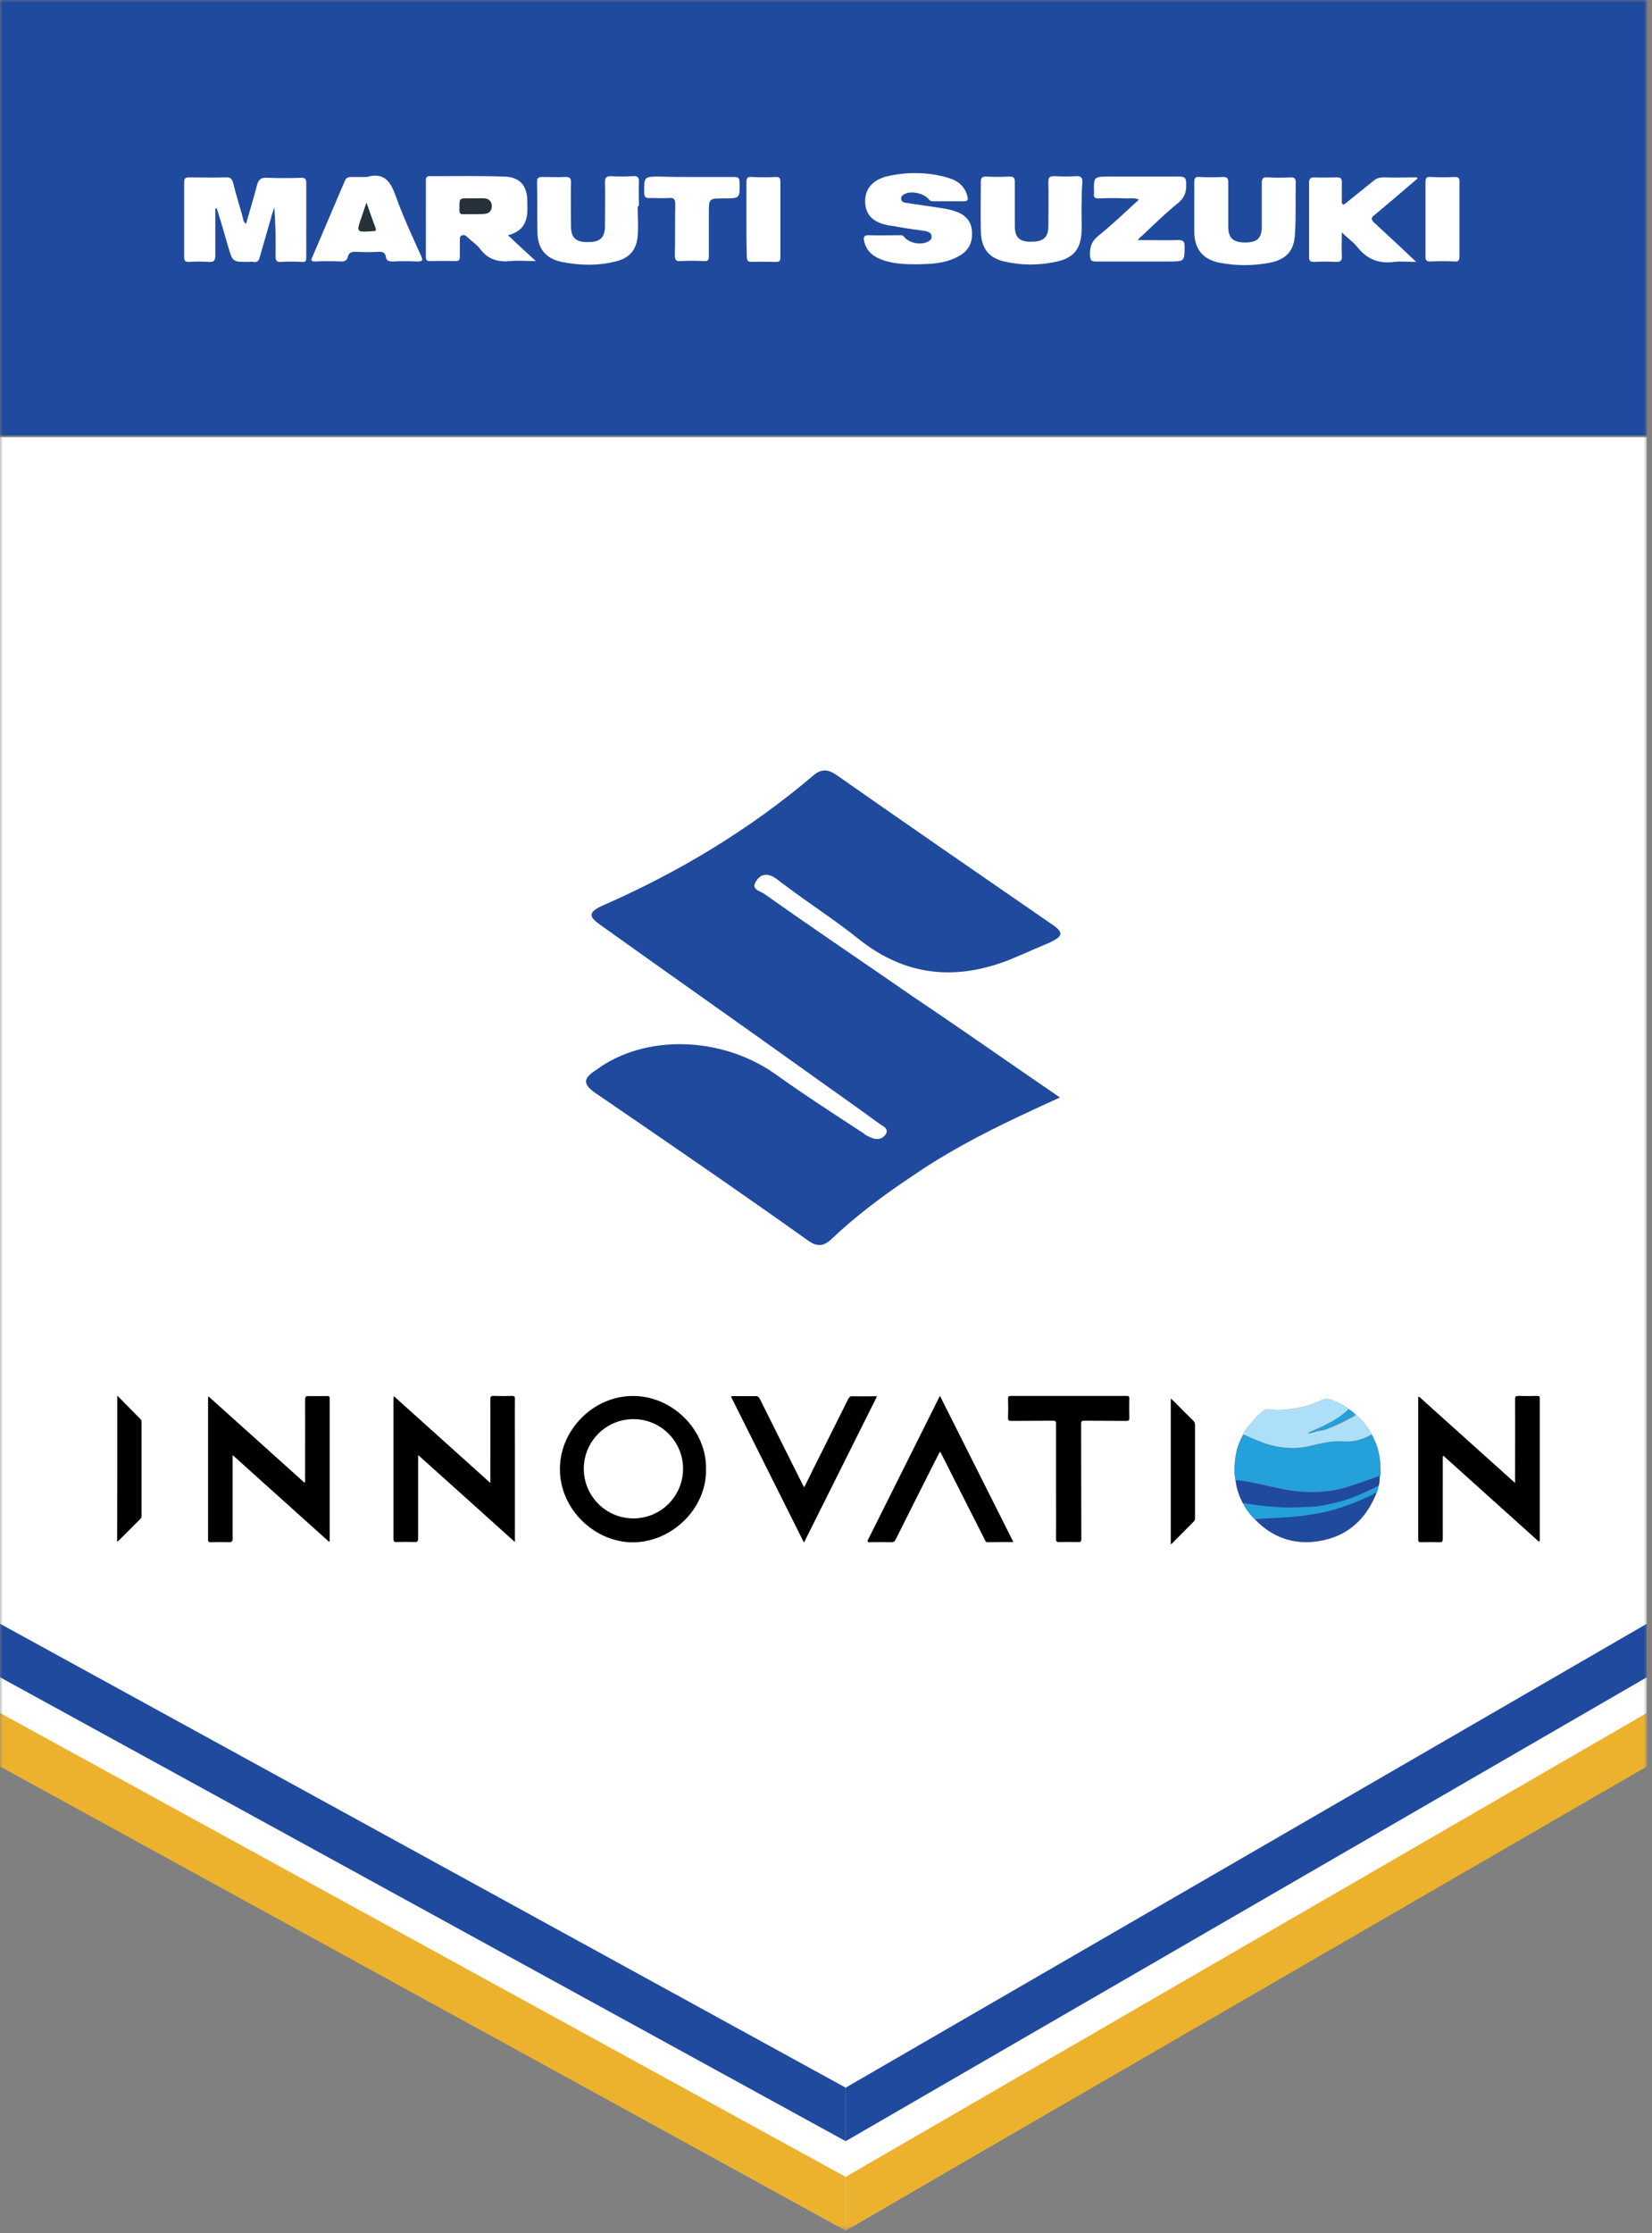 <svg width="296" height="400" viewBox="0 0 296 400" fill="none" xmlns="http://www.w3.org/2000/svg">
<rect x="0" y="0" width="296" height="400" fill="#808080" stroke="none"/>
<mask id="mask0_17238_4578" style="mask-type:luminance" maskUnits="userSpaceOnUse" x="0" y="0" width="296" height="400">
<path d="M295.077 0H0V399.489H295.077V0Z" fill="white"/>
</mask>
<g mask="url(#mask0_17238_4578)">
<path d="M0 78.303H295.077V316.154L151.526 399.492L0 316.154V78.303Z" fill="white"/>
<path d="M295.077 0H0V77.987H295.077V0Z" fill="#204A9E"/>
<path d="M222.715 269.23C223.242 270.35 223.999 271.305 224.888 272.161C228.016 275.421 231.836 276.738 236.249 276.047C241.353 275.256 244.711 272.194 246.621 267.452C246.819 267.09 246.95 266.662 246.95 266.234C247.28 265.608 247.082 264.917 247.28 264.291C247.411 264.126 247.378 263.896 247.378 263.698C247.411 261.36 247.016 259.121 245.864 257.08C245.831 257.047 245.798 257.014 245.798 256.981V256.948C245.073 255.532 244.053 254.314 242.834 253.293C242.472 252.964 242.11 252.634 241.649 252.437C241.583 252.338 241.55 252.239 241.451 252.173C240.398 251.482 239.245 250.922 238.027 250.56C237.796 250.494 237.533 250.494 237.269 250.593C236.512 250.889 235.755 251.218 234.997 251.515C234.075 251.877 233.087 252.075 232.133 252.239C230.486 252.536 228.84 252.634 227.16 252.404C226.996 252.371 226.798 252.437 226.633 252.536C225.613 253.227 224.789 254.116 224.032 255.038C223.538 255.598 222.978 256.191 222.748 256.948C221.892 258.463 221.398 260.076 221.266 261.788C221.167 263.007 221.167 264.258 221.431 265.444C221.628 266.794 222.056 268.045 222.715 269.23ZM58.961 276.145C59.027 276.014 59.027 276.014 59.027 275.981C59.027 267.452 59.027 258.924 59.027 250.428C59.027 250.099 58.895 250.033 58.599 250.033C57.479 250.033 56.393 250.066 55.273 250.033C54.812 250.033 54.647 250.132 54.647 250.659C54.68 255.433 54.647 260.208 54.647 264.983C54.647 265.147 54.713 265.345 54.549 265.575C48.819 260.405 43.09 255.269 37.327 250.099C37.294 250.23 37.261 250.296 37.261 250.329C37.261 258.825 37.261 267.288 37.261 275.783C37.261 276.145 37.393 276.178 37.722 276.178C38.809 276.178 39.895 276.145 40.982 276.178C41.509 276.211 41.641 276.047 41.641 275.52C41.608 270.844 41.641 266.135 41.641 261.459C41.641 261.229 41.641 260.965 41.641 260.57C47.502 265.839 53.199 270.976 58.961 276.145ZM70.552 250.066C70.552 250.296 70.519 250.395 70.519 250.494C70.519 258.891 70.519 267.32 70.519 275.717C70.519 276.112 70.684 276.178 71.013 276.178C72.132 276.145 73.219 276.145 74.339 276.178C74.833 276.211 74.898 276.014 74.898 275.586C74.898 270.778 74.898 265.97 74.898 261.13C74.898 260.998 74.833 260.801 74.997 260.669C80.727 265.806 86.424 270.943 92.252 276.178C92.252 275.882 92.252 275.717 92.252 275.553C92.252 269.988 92.252 264.39 92.252 258.825C92.252 256.092 92.252 253.326 92.252 250.593C92.252 250.132 92.12 250 91.692 250.033C90.606 250.066 89.552 250.066 88.465 250.033C87.971 250 87.872 250.165 87.872 250.626C87.905 255.4 87.872 260.142 87.872 264.917C87.872 265.114 87.872 265.312 87.872 265.641C82.044 260.405 76.347 255.269 70.552 250.066ZM275.73 276.112C275.862 276.047 275.862 275.948 275.862 275.882C275.862 267.386 275.862 258.924 275.862 250.428C275.862 250.099 275.73 250.033 275.434 250.033C274.314 250.033 273.195 250.066 272.042 250.033C271.581 250.033 271.416 250.132 271.449 250.626C271.482 255.367 271.449 260.109 271.449 264.851C271.449 265.048 271.449 265.279 271.449 265.641C265.621 260.405 259.924 255.269 254.228 250.165C254.063 250.263 254.096 250.362 254.096 250.461C254.096 258.891 254.096 267.32 254.096 275.75C254.096 276.112 254.195 276.211 254.557 276.211C255.677 276.178 256.763 276.178 257.883 276.211C258.377 276.244 258.475 276.079 258.475 275.618C258.443 270.844 258.475 266.102 258.475 261.327C258.475 261.13 258.41 260.932 258.574 260.702C264.337 265.839 270.033 270.976 275.73 276.112ZM144.049 276.277C148.428 267.518 152.775 258.825 157.121 250.099C155.574 250.099 154.125 250.132 152.709 250.099C152.347 250.099 152.149 250.23 152.017 250.527C149.91 254.775 147.77 258.99 145.662 263.237C145.135 264.291 144.608 265.312 144.081 266.431C143.983 266.234 143.917 266.135 143.851 266.003C141.283 260.834 138.681 255.697 136.113 250.527C135.915 250.165 135.718 250.033 135.322 250.066C134.236 250.099 133.182 250.066 132.095 250.066C131.733 250.066 131.371 250 130.976 250.132C135.322 258.825 139.669 267.518 144.049 276.277ZM181.554 276.178C180.516 274.109 179.478 272.044 178.439 269.981C177.726 268.562 177.012 267.145 176.298 265.727L176.297 265.725C173.67 260.506 171.043 255.287 168.416 250.033C168.35 250.148 168.3 250.247 168.255 250.338C168.21 250.428 168.169 250.51 168.119 250.593C166.901 253.03 165.683 255.475 164.464 257.92C163.281 260.294 162.097 262.669 160.914 265.036C160.879 265.106 160.844 265.176 160.809 265.246C159.064 268.736 157.319 272.227 155.574 275.717C155.376 276.079 155.409 276.211 155.87 276.211C157.187 276.178 158.471 276.178 159.788 276.211C160.085 276.211 160.282 276.112 160.414 275.849L160.416 275.844L160.417 275.843L160.418 275.841C162.425 271.826 164.433 267.812 166.473 263.797C167.099 262.546 167.724 261.295 168.383 260.043C168.58 260.109 168.613 260.241 168.646 260.34C169.535 262.085 170.391 263.797 171.281 265.542C173.026 269 174.771 272.457 176.516 275.882C176.615 276.079 176.681 276.211 176.944 276.211C178.426 276.178 179.941 276.178 181.554 276.178ZM189.227 265.312C189.227 268.769 189.227 272.227 189.227 275.684C189.227 276.145 189.358 276.211 189.786 276.211C190.906 276.178 192.026 276.178 193.178 276.211C193.639 276.211 193.738 276.079 193.738 275.651C193.738 268.769 193.738 261.92 193.705 255.038C193.705 254.577 193.804 254.478 194.265 254.478C196.8 254.511 199.303 254.478 201.838 254.511C202.233 254.511 202.332 254.412 202.332 254.017C202.299 252.865 202.299 251.679 202.332 250.527C202.332 250.132 202.2 250.066 201.871 250.066C194.956 250.066 188.041 250.066 181.093 250.066C180.698 250.066 180.632 250.198 180.632 250.56C180.665 251.679 180.665 252.799 180.632 253.951C180.632 254.38 180.731 254.511 181.159 254.511C183.662 254.478 186.164 254.511 188.667 254.478C189.128 254.478 189.227 254.577 189.227 255.038C189.227 258.43 189.227 261.887 189.227 265.312ZM21.027 250C21.027 258.792 21.027 267.419 21.027 276.112C21.126 276.047 21.192 275.981 21.258 275.948C22.575 274.631 23.859 273.313 25.176 272.029C25.341 271.865 25.374 271.7 25.374 271.502C25.374 265.905 25.374 260.307 25.374 254.709C25.374 254.511 25.341 254.38 25.209 254.215C23.826 252.832 22.476 251.482 21.027 250Z" fill="#7E7575"/>
<path fill-rule="evenodd" clip-rule="evenodd" d="M176.298 265.727C177.012 267.145 177.726 268.562 178.439 269.981C179.478 272.044 180.516 274.109 181.554 276.178L178.439 269.981C177.725 268.562 177.011 267.144 176.297 265.725L176.298 265.727ZM168.416 250.033C168.35 250.148 168.3 250.247 168.255 250.338C168.21 250.428 168.169 250.51 168.119 250.593C166.901 253.03 165.683 255.475 164.464 257.92C163.281 260.294 162.097 262.669 160.914 265.036L168.416 250.033Z" fill="#7E7575"/>
<path d="M160.809 265.246L155.574 275.717C155.376 276.079 155.409 276.211 155.87 276.211C157.187 276.178 158.471 276.178 159.788 276.211C160.085 276.211 160.282 276.112 160.414 275.849L160.416 275.844L160.417 275.843L160.418 275.841C162.425 271.826 164.433 267.812 166.473 263.797C167.099 262.546 167.724 261.295 168.383 260.043C168.58 260.109 168.613 260.241 168.646 260.34C169.535 262.085 170.391 263.797 171.281 265.542C173.026 269 174.771 272.457 176.516 275.882C176.615 276.079 176.681 276.211 176.944 276.211C178.426 276.178 179.941 276.178 181.554 276.178L178.439 269.981C177.725 268.562 177.011 267.144 176.297 265.725C173.67 260.506 171.043 255.287 168.416 250.033L160.914 265.036L160.809 265.246Z" fill="black"/>
<path d="M209.774 276.606C209.906 276.508 209.972 276.475 210.005 276.442C211.322 275.125 212.606 273.807 213.923 272.49C214.121 272.293 214.121 272.095 214.121 271.832V255.203C214.121 254.906 214.022 254.709 213.824 254.478C212.738 253.425 211.684 252.371 210.63 251.284C210.367 251.021 210.103 250.79 209.774 250.494V276.606Z" fill="black"/>
<path d="M126.498 263.204C126.663 256.224 120.571 250.066 113.491 250.033C106.28 250 100.353 256.125 100.32 263.04C100.254 270.185 106.346 276.047 113.03 276.244C120.11 276.409 126.63 270.383 126.498 263.204Z" fill="white"/>
<path fill-rule="evenodd" clip-rule="evenodd" d="M126.503 263.204C126.602 270.383 120.115 276.442 113.035 276.244C106.351 276.046 100.259 270.185 100.325 263.04C100.358 256.125 106.285 250 113.496 250.033C120.576 250.066 126.668 256.223 126.503 263.204ZM113.233 271.766C108.524 271.766 104.737 267.913 104.737 263.106C104.737 258.265 108.557 254.445 113.397 254.445C118.172 254.445 122.058 258.298 122.058 263.04C122.058 268.045 118.271 271.766 113.233 271.766Z" fill="black"/>
<path d="M104.737 263.106C104.737 267.913 108.524 271.766 113.233 271.766C118.271 271.766 122.058 268.045 122.058 263.04C122.058 258.298 118.172 254.445 113.397 254.445C108.557 254.445 104.737 258.265 104.737 263.106Z" fill="black"/>
<path d="M58.968 276.145C53.205 270.975 47.509 265.839 41.68 260.603V261.492V275.553C41.68 276.079 41.549 276.211 41.022 276.211C39.935 276.178 38.848 276.178 37.762 276.211C37.465 276.211 37.301 276.178 37.301 275.816V250.362C37.301 250.296 37.334 250.263 37.367 250.132C43.129 255.301 48.859 260.471 54.588 265.608C54.753 265.378 54.687 265.213 54.687 265.015V250.691C54.687 250.165 54.852 250.066 55.313 250.066C56.432 250.099 57.519 250.066 58.639 250.066C58.902 250.066 59.067 250.099 59.067 250.461V276.014C59.034 276.014 59.034 276.014 58.968 276.145Z" fill="black"/>
<path d="M70.552 250.066C76.348 255.269 82.044 260.405 87.873 265.641V264.917V250.626C87.873 250.165 87.972 250 88.466 250.033C89.552 250.066 90.606 250.066 91.693 250.033C92.154 250.033 92.285 250.132 92.252 250.593C92.219 253.326 92.252 256.092 92.252 258.825V275.553V276.178C87.181 271.597 82.161 267.092 77.147 262.595C76.43 261.953 75.715 261.311 74.999 260.669L74.998 260.669C74.833 260.833 74.899 260.998 74.899 261.13V275.586C74.899 276.014 74.833 276.178 74.339 276.178C73.22 276.145 72.133 276.145 71.013 276.178C70.651 276.178 70.519 276.112 70.519 275.717V250.494C70.519 250.395 70.552 250.263 70.552 250.066Z" fill="black"/>
<path d="M275.733 276.112C270.036 271.008 264.339 265.872 258.61 260.702C258.445 260.932 258.511 261.13 258.511 261.327V275.618C258.511 276.079 258.412 276.244 257.918 276.211C256.799 276.178 255.712 276.178 254.593 276.211C254.23 276.211 254.132 276.112 254.132 275.75V250.461C254.132 250.362 254.099 250.263 254.263 250.165C259.96 255.301 265.657 260.405 271.485 265.641V264.851V250.626C271.485 250.132 271.617 250.033 272.078 250.033C273.197 250.066 274.317 250.066 275.469 250.033C275.766 250.033 275.897 250.099 275.897 250.428V275.882C275.864 275.948 275.864 276.014 275.733 276.112Z" fill="black"/>
<path d="M144.053 276.277L130.98 250.132C131.376 250 131.738 250.066 132.1 250.066H135.327C135.722 250.066 135.92 250.165 136.117 250.527C138.686 255.697 141.287 260.866 143.856 266.003C143.921 266.102 143.987 266.234 144.086 266.431C144.646 265.345 145.173 264.291 145.667 263.237C147.774 258.989 149.914 254.775 152.022 250.527C152.186 250.23 152.351 250.066 152.713 250.099C154.162 250.132 155.578 250.099 157.126 250.099C152.779 258.825 148.433 267.485 144.053 276.277Z" fill="black"/>
<path d="M221.433 265.476C221.136 264.258 221.136 263.04 221.268 261.821C221.433 260.109 221.894 258.463 222.75 256.981C222.848 257.014 222.914 257.014 223.013 257.047C224.462 257.639 225.812 258.331 227.327 258.759C229.862 259.483 232.431 259.615 234.966 258.957C236.81 258.496 238.654 258.067 240.597 258.199C242.474 258.331 244.186 257.903 245.767 256.948V256.981C245.8 257.014 245.833 257.047 245.833 257.08C246.985 259.154 247.38 261.36 247.347 263.698C247.347 263.896 247.38 264.093 247.249 264.291C246.129 264.686 245.009 265.114 243.89 265.476C242.178 266.069 240.465 266.695 238.654 266.958C235.724 267.386 232.826 267.255 229.961 266.728C227.261 266.201 224.594 265.476 221.861 265.114C221.531 265.081 221.433 265.18 221.433 265.476Z" fill="#24A0DA"/>
<path d="M189.228 265.312V255.005C189.228 254.544 189.096 254.445 188.668 254.445C186.166 254.478 183.663 254.445 181.161 254.478C180.732 254.478 180.601 254.347 180.634 253.918C180.667 252.799 180.667 251.679 180.634 250.527C180.634 250.165 180.7 250.033 181.095 250.033H201.873C202.202 250.033 202.367 250.099 202.334 250.494C202.301 251.646 202.301 252.832 202.334 253.984C202.334 254.379 202.235 254.478 201.84 254.478C199.304 254.445 196.802 254.478 194.266 254.445C193.805 254.445 193.706 254.577 193.706 255.005C193.706 261.887 193.706 268.736 193.739 275.618C193.739 276.079 193.641 276.211 193.18 276.178C192.06 276.145 190.94 276.145 189.788 276.178C189.393 276.178 189.228 276.112 189.228 275.651C189.261 272.227 189.228 268.769 189.228 265.312Z" fill="black"/>
<path d="M245.767 256.915C244.154 257.87 242.441 258.298 240.597 258.166C238.687 258.035 236.811 258.463 234.967 258.924C232.398 259.582 229.863 259.45 227.327 258.726C225.812 258.298 224.429 257.606 223.013 257.014C222.948 256.981 222.849 256.981 222.75 256.948C222.981 256.19 223.54 255.598 224.034 255.038C224.825 254.116 225.615 253.194 226.636 252.535C226.767 252.437 226.998 252.371 227.162 252.404C228.842 252.634 230.488 252.535 232.135 252.239C233.09 252.074 234.045 251.877 234.999 251.515C235.757 251.218 236.514 250.889 237.272 250.593C237.535 250.494 237.798 250.494 238.029 250.56C239.247 250.889 240.367 251.449 241.453 252.173C241.552 252.239 241.585 252.338 241.651 252.437C240.531 253.622 239.116 254.412 237.7 255.17C236.646 255.697 235.559 256.158 234.341 256.717C235.164 256.783 235.724 256.322 236.35 256.289C237.436 256.19 238.391 255.697 239.346 255.301C240.466 254.84 241.519 254.215 242.639 253.655C242.804 253.556 242.836 253.49 242.836 253.326C244.022 254.281 245.043 255.499 245.767 256.915Z" fill="#ADE0F8"/>
<path d="M21.033 250C22.482 251.482 23.832 252.832 25.182 254.215C25.314 254.347 25.347 254.511 25.347 254.709V271.502C25.347 271.7 25.314 271.865 25.149 272.029C23.832 273.346 22.548 274.664 21.23 275.948C21.198 275.981 21.132 276.047 21 276.112C21.033 267.419 21.033 258.792 21.033 250Z" fill="black"/>
<path d="M246.623 267.419C244.714 272.161 241.355 275.223 236.251 276.014C231.839 276.705 227.986 275.388 224.891 272.128C224.989 272.029 225.121 272.029 225.253 271.996C227.854 271.832 230.488 271.766 233.09 271.469C235.131 271.239 237.14 270.91 239.116 270.317C241.487 269.625 243.726 268.736 245.932 267.65C246.13 267.584 246.327 267.287 246.623 267.419Z" fill="#204A9E"/>
<path d="M221.434 265.476C221.434 265.18 221.532 265.081 221.895 265.147C224.628 265.476 227.295 266.234 229.995 266.761C232.893 267.32 235.758 267.419 238.688 266.991C240.532 266.728 242.212 266.069 243.924 265.509C245.043 265.114 246.163 264.719 247.283 264.324C247.085 264.95 247.283 265.641 246.953 266.267C246.558 266.267 246.262 266.497 245.965 266.662C243.858 267.683 241.718 268.638 239.413 269.164C237.931 269.527 236.449 269.889 234.868 269.922C233.321 269.955 231.773 270.086 230.258 270.053C227.723 269.955 225.22 269.658 222.718 269.263C222.059 268.045 221.631 266.794 221.434 265.476Z" fill="#204A9E"/>
<path d="M222.719 269.23C225.221 269.625 227.724 269.922 230.259 270.021C231.774 270.086 233.322 269.922 234.869 269.889C236.417 269.856 237.899 269.461 239.414 269.131C241.719 268.605 243.859 267.65 245.966 266.629C246.296 266.464 246.592 266.234 246.954 266.234C246.954 266.662 246.855 267.057 246.625 267.452C246.296 267.287 246.131 267.584 245.9 267.716C243.694 268.769 241.422 269.691 239.084 270.383C237.109 270.943 235.1 271.272 233.058 271.535C230.457 271.832 227.823 271.897 225.221 272.062C225.09 272.062 224.958 272.062 224.859 272.194C224.003 271.272 223.246 270.35 222.719 269.23Z" fill="#24A0DA"/>
<path d="M242.804 253.26C242.837 253.425 242.771 253.523 242.607 253.589C241.52 254.116 240.433 254.742 239.314 255.236C238.359 255.631 237.404 256.158 236.317 256.223C235.692 256.256 235.132 256.717 234.309 256.652C235.527 256.092 236.614 255.664 237.667 255.104C239.083 254.379 240.499 253.556 241.619 252.371C242.08 252.601 242.442 252.964 242.804 253.26Z" fill="#24A0DA"/>
<path d="M245.867 257.081C245.834 257.047 245.801 257.014 245.801 256.981C245.801 256.981 245.834 257.047 245.867 257.081Z" fill="#ADE0F8"/>
<path d="M122.387 263.073C122.387 267.983 118.406 271.963 113.496 271.963C108.586 271.963 104.605 267.983 104.605 263.073C104.605 258.162 108.586 254.182 113.496 254.182C118.406 254.182 122.387 258.162 122.387 263.073Z" fill="white"/>
<path d="M0 290.828L151.526 373.922V383.51L0 300.416V290.828Z" fill="#204A9E"/>
<path d="M0 306.807L151.526 389.9V399.488L0 316.394V306.807Z" fill="#ECB22D"/>
<path d="M295.075 290.828L151.523 373.922V383.51L295.075 300.416V290.828Z" fill="#204A9E"/>
<path d="M295.075 306.807L151.523 389.9V399.488L295.075 316.394V306.807Z" fill="#ECB22D"/>
</g>
<path d="M38.577 37.349C38.577 40.173 38.577 42.925 38.577 45.75C38.577 46.619 38.359 46.981 37.418 46.909C36.259 46.836 35.1 46.836 33.941 46.909C33.29 46.909 33 46.836 33 46.039C33 41.549 33 37.059 33 32.641C33 31.917 33.217 31.772 33.941 31.772C36.114 31.772 38.359 31.844 40.532 31.772C41.256 31.772 41.546 31.989 41.763 32.713C42.27 34.814 42.922 36.842 43.502 38.942C43.574 39.304 43.574 39.739 44.081 40.101C44.733 37.783 45.457 35.465 46.036 33.22C46.326 32.062 46.833 31.772 47.919 31.844C49.947 31.917 51.975 31.917 54.003 31.844C54.655 31.844 54.872 32.062 54.872 32.713C54.872 37.204 54.872 41.694 54.872 46.112C54.872 46.764 54.727 46.981 54.075 46.909C52.844 46.836 51.613 46.836 50.382 46.909C49.585 46.981 49.368 46.691 49.368 45.895C49.44 42.998 49.368 40.101 49.151 37.131C48.933 37.783 48.716 38.362 48.571 39.014C47.919 41.332 47.195 43.722 46.543 46.039C46.398 46.691 46.109 47.053 45.385 46.909C45.095 46.836 44.733 46.909 44.443 46.909C41.691 46.909 41.691 46.909 40.894 44.229C40.242 41.984 39.591 39.666 38.866 37.421C38.794 37.276 38.649 37.276 38.577 37.349Z" fill="white"/>
<path d="M91.011 42.129C92.677 43.722 94.197 45.098 96.008 46.764C94.27 46.764 92.821 46.619 91.445 46.764C89.273 46.981 87.462 46.474 86.086 44.663C85.507 43.867 84.637 43.287 83.913 42.636C83.551 42.273 83.189 41.911 82.682 42.201C82.247 42.418 82.465 42.925 82.392 43.287C82.392 44.156 82.392 45.026 82.392 45.895C82.392 46.474 82.32 46.764 81.596 46.764C80.075 46.691 78.554 46.764 77.033 46.764C76.526 46.764 76.309 46.619 76.309 46.039C76.309 41.477 76.309 36.914 76.309 32.351C76.309 31.772 76.453 31.555 77.033 31.555C81.451 31.555 85.869 31.482 90.359 31.627C93.183 31.699 94.487 33.293 94.487 36.117C94.487 36.334 94.487 36.552 94.487 36.697C94.632 39.376 93.98 41.404 91.011 42.129ZM84.927 35.538C84.565 35.538 84.203 35.538 83.841 35.538C82.32 35.538 82.32 35.538 82.32 37.059C82.32 37.276 82.32 37.566 82.32 37.783C82.32 38.218 82.537 38.362 82.899 38.362C84.203 38.362 85.507 38.362 86.81 38.29C87.607 38.218 88.114 37.711 88.041 36.842C88.041 35.972 87.534 35.61 86.738 35.538C86.231 35.538 85.579 35.538 84.927 35.538Z" fill="white"/>
<path d="M164.448 47.343C162.276 47.343 160.392 47.271 158.509 46.691C156.699 46.112 155.25 45.17 154.816 43.142C154.671 42.418 154.888 42.129 155.612 42.129C157.423 42.201 159.306 42.129 161.117 42.129C161.406 42.129 161.696 42.056 161.986 42.418C162.927 43.577 164.955 43.939 166.259 43.287C166.693 43.07 166.983 42.78 166.911 42.273C166.838 41.694 166.404 41.549 165.897 41.404C163.869 41.115 161.841 40.825 159.886 40.463C159.234 40.39 158.509 40.245 157.93 40.028C156.192 39.449 155.178 38.29 155.033 36.479C154.888 34.596 155.612 33.148 157.278 32.206C157.713 31.989 158.22 31.772 158.727 31.627C162.42 30.758 166.186 30.758 169.88 31.844C171.618 32.351 172.922 33.365 173.356 35.248C173.501 35.828 173.356 36.045 172.705 36.045C170.894 36.045 169.011 36.045 167.2 36.045C166.838 36.045 166.621 35.972 166.404 35.683C165.535 34.596 163.145 34.089 161.986 34.814C161.624 35.031 161.406 35.248 161.479 35.683C161.551 36.19 161.913 36.262 162.348 36.335C164.448 36.624 166.621 36.986 168.721 37.276C169.518 37.421 170.387 37.566 171.184 37.855C172.922 38.435 174.081 39.594 174.153 41.477C174.298 43.505 173.501 45.026 171.618 45.967C169.228 47.271 166.693 47.271 164.448 47.343Z" fill="white"/>
<path d="M193.781 37.204C193.781 38.652 193.853 40.173 193.781 41.621C193.636 44.591 192.332 46.184 189.435 46.836C186.249 47.56 183.062 47.56 179.948 46.836C177.123 46.184 175.819 44.446 175.747 41.477C175.675 38.507 175.747 35.465 175.747 32.496C175.747 31.772 176.037 31.627 176.689 31.627C178.065 31.699 179.513 31.699 180.889 31.627C181.613 31.627 181.831 31.844 181.831 32.569C181.831 35.176 181.831 37.855 181.831 40.463C181.831 42.563 182.7 43.36 184.873 43.287C186.973 43.287 187.842 42.491 187.842 40.463C187.842 37.855 187.914 35.248 187.842 32.641C187.842 31.772 188.059 31.555 188.928 31.555C190.232 31.627 191.463 31.627 192.767 31.555C193.781 31.482 193.998 31.917 193.926 32.786C193.781 34.307 193.853 35.755 193.781 37.204Z" fill="white"/>
<path d="M114.26 36.986C114.26 38.724 114.405 40.535 114.26 42.273C114.043 44.808 112.739 46.257 110.277 46.836C107.09 47.633 103.831 47.56 100.644 46.908C97.82 46.329 96.371 44.591 96.299 41.694C96.227 38.652 96.299 35.61 96.227 32.568C96.227 31.844 96.516 31.699 97.168 31.699C98.544 31.699 99.993 31.772 101.369 31.699C102.093 31.699 102.31 31.917 102.31 32.641C102.238 35.248 102.31 37.928 102.31 40.535C102.31 42.563 103.179 43.432 105.424 43.36C107.525 43.36 108.394 42.563 108.394 40.463C108.394 37.855 108.466 35.248 108.394 32.641C108.394 31.772 108.684 31.555 109.48 31.555C110.784 31.627 112.015 31.627 113.319 31.555C114.188 31.482 114.55 31.699 114.478 32.641C114.405 34.017 114.478 35.465 114.478 36.842C114.333 36.986 114.333 36.986 114.26 36.986Z" fill="white"/>
<path d="M213.988 37.131C213.988 35.61 213.988 34.089 213.988 32.569C213.988 31.917 214.206 31.627 214.857 31.699C216.306 31.772 217.754 31.772 219.203 31.699C219.927 31.699 220.072 31.989 220.072 32.641C220.072 35.248 220.072 37.928 220.072 40.535C220.072 42.636 220.941 43.432 223.114 43.432C225.286 43.432 226.083 42.636 226.083 40.535C226.083 38 226.083 35.393 226.083 32.858C226.083 32.062 226.228 31.699 227.097 31.772C228.473 31.844 229.922 31.844 231.298 31.772C231.95 31.772 232.167 31.989 232.167 32.641C232.094 35.755 232.239 38.87 232.022 41.984C231.877 44.953 230.429 46.474 227.532 47.053C224.49 47.633 221.52 47.633 218.479 47.053C215.582 46.474 214.061 44.663 213.988 41.694C213.988 40.101 213.988 38.58 213.988 37.131Z" fill="white"/>
<path d="M253.968 31.989C251.433 34.162 248.899 36.335 246.291 38.507C245.64 39.014 245.64 39.304 246.219 39.883C248.681 42.129 251.071 44.374 253.751 46.909C252.23 46.909 250.999 46.764 249.84 46.909C247.088 47.271 244.988 46.474 243.25 44.301C242.525 43.36 241.439 42.636 240.425 41.622C240.425 43.142 240.353 44.519 240.425 45.822C240.497 46.691 240.208 46.909 239.411 46.909C238.107 46.836 236.804 46.836 235.428 46.909C234.848 46.909 234.559 46.764 234.559 46.112C234.559 41.622 234.559 37.131 234.559 32.713C234.559 32.062 234.776 31.772 235.428 31.772C236.804 31.844 238.252 31.772 239.628 31.772C240.208 31.772 240.425 31.989 240.425 32.569C240.425 33.655 240.425 34.814 240.425 35.9C240.425 36.117 240.353 36.407 240.57 36.552C240.86 36.769 241.077 36.407 241.294 36.262C242.887 34.959 244.553 33.655 246.146 32.351C246.653 31.917 247.233 31.772 247.885 31.772C249.84 31.844 251.868 31.772 253.823 31.772C253.896 31.772 253.968 31.844 253.968 31.989Z" fill="white"/>
<path d="M65.737 31.699C68.779 30.83 69.937 32.424 70.879 35.031C72.183 38.724 73.848 42.273 75.442 45.822C75.804 46.619 75.731 46.836 74.79 46.836C73.341 46.764 71.82 46.764 70.372 46.836C69.648 46.836 69.213 46.691 69.141 45.967C68.996 45.315 68.634 45.098 67.982 45.098C66.533 45.17 65.085 45.17 63.636 45.098C62.912 45.098 62.478 45.315 62.333 45.967C62.188 46.619 61.826 46.836 61.174 46.836C59.653 46.764 58.06 46.764 56.466 46.836C55.742 46.836 55.67 46.619 55.959 46.039C57.915 41.549 59.798 36.986 61.753 32.496C61.971 31.917 62.26 31.699 62.912 31.699C63.781 31.699 64.723 31.699 65.737 31.699ZM65.664 36.334C65.302 37.421 65.013 38.145 64.795 38.869C63.854 41.549 63.854 41.549 66.751 41.332C67.185 41.332 67.475 41.332 67.258 40.752C66.751 39.449 66.244 38.073 65.664 36.334Z" fill="white"/>
<path d="M203.848 42.998C206.455 42.998 208.845 43.07 211.163 42.998C212.032 42.998 212.249 43.287 212.249 44.084C212.249 46.836 212.249 46.836 209.425 46.836C205.079 46.836 200.734 46.836 196.388 46.836C195.519 46.836 195.374 46.619 195.302 45.75C195.229 44.301 195.592 43.215 196.75 42.273C199.285 40.245 201.603 38 204.065 35.755C203.269 35.393 202.544 35.538 201.892 35.538C200.227 35.465 198.561 35.465 196.895 35.538C196.243 35.538 195.881 35.393 196.026 34.669C196.026 34.596 196.026 34.596 196.026 34.524C195.954 31.627 195.954 31.627 198.851 31.627C202.979 31.627 207.179 31.627 211.308 31.627C212.322 31.627 212.539 31.917 212.539 32.931C212.611 34.452 212.177 35.538 210.945 36.479C208.7 38.29 206.672 40.318 204.572 42.273C204.355 42.418 204.21 42.563 203.848 42.998Z" fill="white"/>
<path d="M124.036 31.699C126.571 31.699 129.106 31.699 131.569 31.699C132.293 31.699 132.51 31.917 132.51 32.641C132.583 35.538 132.583 35.538 129.686 35.538C127.006 35.538 127.006 35.538 127.006 38.218C127.006 40.752 127.006 43.36 127.006 45.895C127.006 46.546 126.861 46.836 126.137 46.764C124.761 46.691 123.312 46.691 121.936 46.764C121.139 46.836 120.922 46.546 120.922 45.75C120.995 42.708 120.922 39.666 120.995 36.624C120.995 35.61 120.705 35.393 119.763 35.465C118.677 35.538 117.591 35.465 116.504 35.465C115.708 35.538 115.418 35.321 115.418 34.452C115.418 31.627 115.418 31.627 118.243 31.627C120.198 31.699 122.081 31.699 124.036 31.699Z" fill="white"/>
<path d="M133.742 39.231C133.742 37.059 133.742 34.814 133.742 32.641C133.742 31.917 133.887 31.627 134.684 31.699C136.132 31.772 137.581 31.772 139.029 31.699C139.681 31.699 139.826 31.917 139.826 32.569C139.826 37.059 139.826 41.621 139.826 46.112C139.826 46.691 139.681 46.908 139.102 46.908C137.653 46.908 136.132 46.836 134.684 46.908C134.032 46.908 133.815 46.691 133.815 46.039C133.742 43.722 133.742 41.477 133.742 39.231Z" fill="white"/>
<path d="M255.418 39.231C255.418 37.059 255.418 34.814 255.418 32.641C255.418 31.917 255.563 31.627 256.359 31.699C257.808 31.772 259.256 31.772 260.705 31.699C261.357 31.699 261.502 31.917 261.502 32.569C261.502 37.059 261.502 41.477 261.502 45.967C261.502 46.619 261.284 46.908 260.633 46.836C259.184 46.764 257.736 46.764 256.287 46.836C255.563 46.836 255.418 46.619 255.418 45.967C255.418 43.722 255.418 41.477 255.418 39.231Z" fill="white"/>
<path d="M84.929 35.538C85.581 35.538 86.233 35.465 86.812 35.538C87.537 35.61 88.044 35.972 88.116 36.842C88.116 37.711 87.681 38.218 86.885 38.29C85.581 38.362 84.278 38.362 82.974 38.362C82.612 38.362 82.394 38.218 82.394 37.783C82.394 37.566 82.394 37.276 82.394 37.059C82.394 35.538 82.394 35.538 83.915 35.538C84.278 35.538 84.64 35.538 84.929 35.538Z" fill="#263238"/>
<path d="M65.663 36.334C66.243 38 66.749 39.449 67.256 40.825C67.474 41.404 67.184 41.404 66.749 41.404C63.852 41.621 63.852 41.621 64.794 38.942C65.084 38.145 65.301 37.421 65.663 36.334Z" fill="#263238"/>
<path d="M189.917 196.572C180.34 200.916 171.597 205.054 163.478 210.639C158.481 213.949 153.485 217.673 149.113 221.81C147.448 223.465 146.199 223.259 144.533 222.017C132.042 213.122 119.343 204.433 106.644 195.745C103.938 193.883 104.979 192.848 106.853 191.607C115.596 185.194 129.128 185.608 138.704 192.228C143.909 195.952 149.321 199.468 154.734 202.985C155.151 203.399 155.775 203.606 156.191 203.813C157.232 204.226 158.065 204.02 158.69 203.192C159.314 202.158 158.273 201.744 157.649 201.33C152.861 197.813 148.072 194.503 143.492 191.194C131.626 182.712 119.552 174.23 107.685 165.748C105.604 164.3 105.187 163.473 107.894 162.232C121.633 156.232 134.332 148.578 145.782 138.855C147.24 137.614 148.489 137.821 149.946 138.855C162.645 147.751 175.552 156.646 188.459 165.541C190.958 167.196 190.125 167.817 188.043 168.851C185.545 169.886 183.255 170.92 180.757 171.955C171.18 175.678 162.229 174.851 153.901 168.231C149.53 164.714 144.95 161.818 140.578 158.508C139.953 158.094 139.537 157.68 138.912 157.267C137.663 156.439 136.414 156.439 135.582 157.68C134.332 159.335 136.206 159.542 137.039 160.163C145.782 166.369 154.734 172.368 163.686 178.574C172.013 184.16 180.549 190.159 189.917 196.572Z" fill="#204A9E"/>
</svg>
